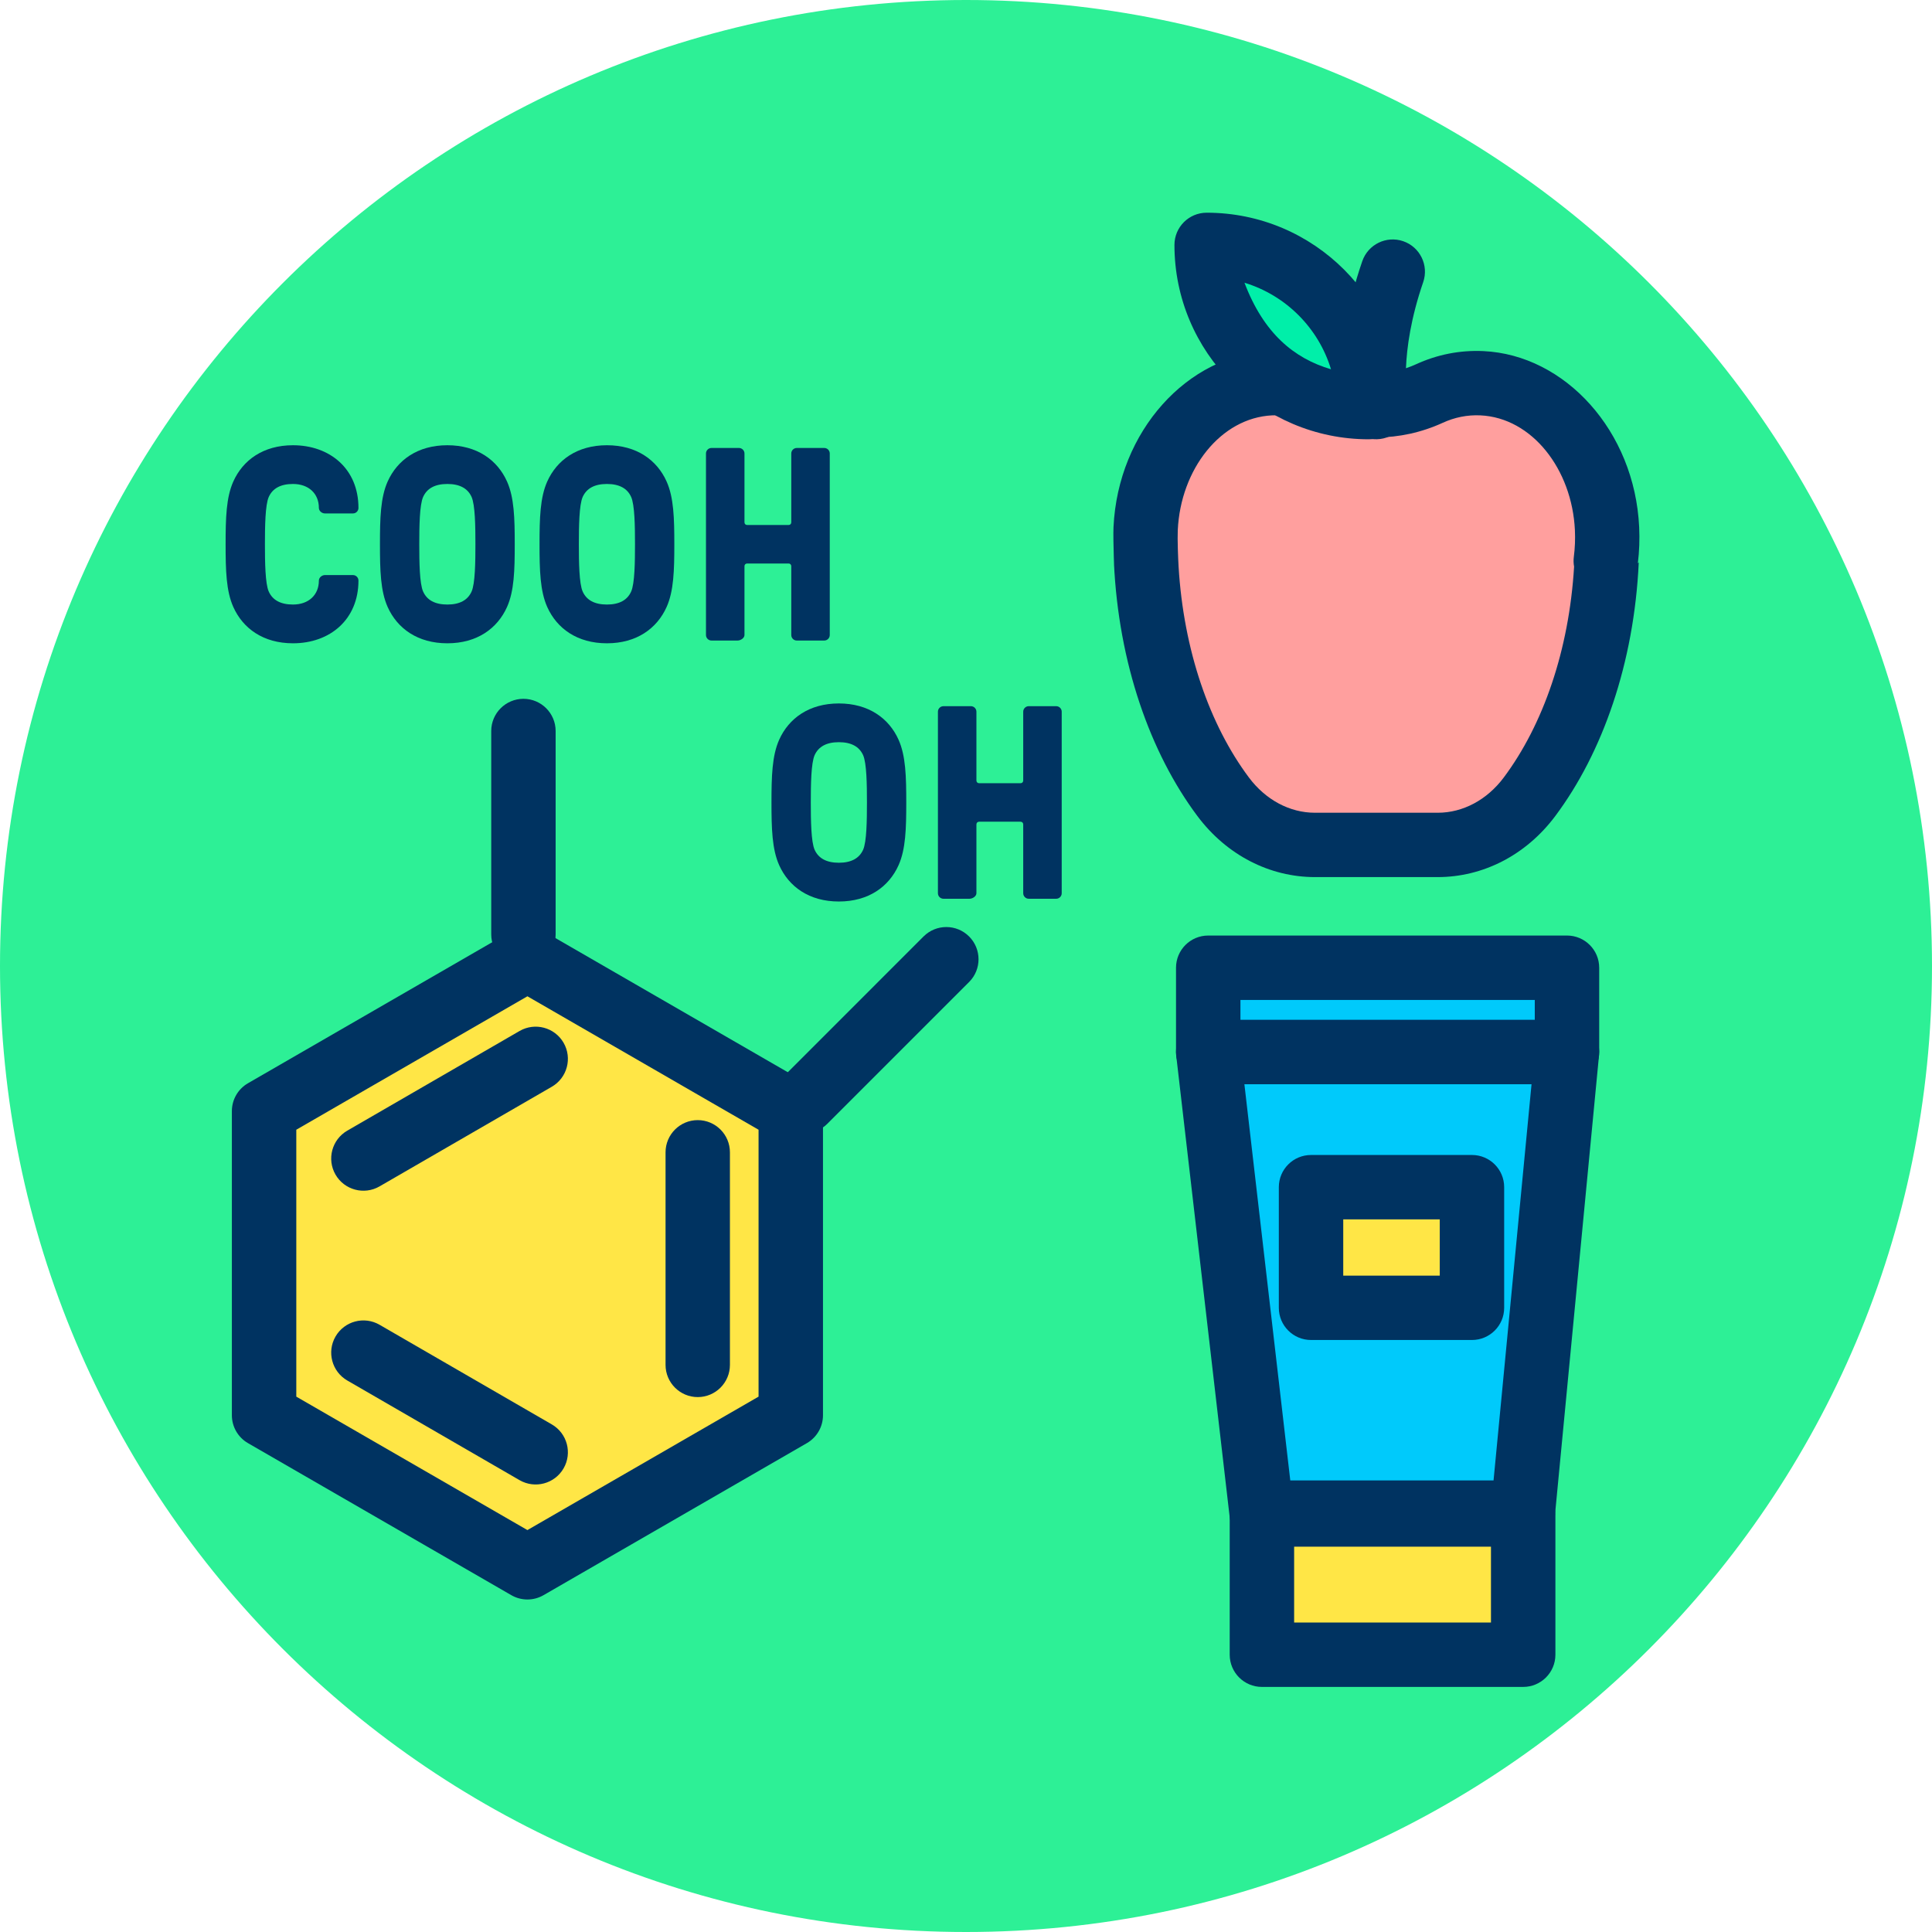 <?xml version="1.0" encoding="UTF-8" standalone="no"?>
<!DOCTYPE svg PUBLIC "-//W3C//DTD SVG 1.1//EN" "http://www.w3.org/Graphics/SVG/1.1/DTD/svg11.dtd">
<svg width="100%" height="100%" viewBox="0 0 120 120" version="1.1" xmlns="http://www.w3.org/2000/svg" xmlns:xlink="http://www.w3.org/1999/xlink" xml:space="preserve" xmlns:serif="http://www.serif.com/" style="fill-rule:evenodd;clip-rule:evenodd;stroke-linejoin:round;stroke-miterlimit:2;">
    <g transform="matrix(1,0,0,1,-405.944,0)">
        <g id="_4-1" serif:id="4-1" transform="matrix(1,0,0,1,405.944,0)">
            <rect x="0" y="0" width="120" height="120" style="fill:none;"/>
            <g id="Warstwa-1" serif:id="Warstwa 1">
                <g id="_1" serif:id="1">
                    <g transform="matrix(-1,0,0,1,60,120)">
                        <path d="M0,-120C-33.137,-120 -60,-93.137 -60,-60C-60,-26.863 -33.137,0 0,0C33.137,0 60,-26.863 60,-60C60,-93.137 33.137,-120 0,-120" style="fill:rgb(45,240,150);fill-rule:nonzero;"/>
                    </g>
                    <g transform="matrix(1.091,0,0,1.091,-26.802,-951.759)">
                        <path d="M54.593,926.975L69.586,935.631L69.586,952.944L54.593,961.6L39.601,952.944L39.601,935.631L54.593,926.975Z" style="fill:rgb(255,230,70);"/>
                    </g>
                    <g transform="matrix(1.091,0,0,1.091,-26.802,-951.759)">
                        <path d="M55.51,925.387C54.943,925.059 54.244,925.059 53.676,925.387L38.684,934.043C38.116,934.371 37.767,934.976 37.767,935.631L37.767,952.944C37.767,953.599 38.116,954.204 38.684,954.532L53.676,963.188C54.244,963.516 54.943,963.516 55.51,963.188L70.503,954.532C71.071,954.204 71.42,953.599 71.42,952.944L71.42,935.631C71.42,934.976 71.071,934.371 70.503,934.043L55.51,925.387ZM54.593,929.093L67.752,936.69C67.752,936.69 67.752,951.885 67.752,951.885C67.752,951.885 54.593,959.482 54.593,959.482C54.593,959.482 41.435,951.885 41.435,951.885C41.435,951.885 41.435,936.69 41.435,936.69L54.593,929.093Z" style="fill:rgb(0,51,97);"/>
                    </g>
                    <g transform="matrix(-0.85,0,0,0.802,83.218,-681.214)">
                        <path d="M49.27,938.637L49.27,955.099C49.27,956.476 48.216,957.593 46.918,957.593C45.62,957.593 44.566,956.476 44.566,955.099L44.566,938.637C44.566,937.26 45.62,936.143 46.918,936.143C48.216,936.143 49.27,937.26 49.27,938.637Z" style="fill:rgb(0,51,97);"/>
                    </g>
                    <g transform="matrix(-0.426,-0.736,0.65,-0.376,-567.555,459.417)">
                        <path d="M44.566,938.637L44.566,955.099C44.566,956.57 45.62,957.763 46.918,957.763C48.216,957.763 49.27,956.57 49.27,955.099L49.27,938.637C49.27,937.167 48.216,935.973 46.918,935.973C45.62,935.973 44.566,937.167 44.566,938.637Z" style="fill:rgb(0,51,97);"/>
                    </g>
                    <g transform="matrix(-0.426,0.736,0.65,0.376,-567.555,-303.445)">
                        <path d="M49.27,938.637L49.27,955.099C49.27,956.57 48.216,957.763 46.918,957.763C45.62,957.763 44.566,956.57 44.566,955.099L44.566,938.637C44.566,937.167 45.62,935.973 46.918,935.973C48.216,935.973 49.27,937.167 49.27,938.637Z" style="fill:rgb(0,51,97);"/>
                    </g>
                    <g transform="matrix(0.698,0,0,0.698,-82.183,-275.552)">
                        <path d="M167.184,477.922L167.184,459.823C167.184,458.242 165.9,456.958 164.319,456.958C162.737,456.958 161.453,458.242 161.453,459.823L161.453,477.922C161.453,479.503 162.737,480.787 164.319,480.787C165.9,480.787 167.184,479.503 167.184,477.922Z" style="fill:rgb(0,51,97);"/>
                    </g>
                    <g transform="matrix(0.807,0.114,0.114,0.807,-216.77,-571.115)">
                        <path d="M224.579,762.47L237.287,749.762C238.413,748.636 238.639,747.034 237.791,746.187C236.944,745.339 235.342,745.565 234.216,746.69L221.508,759.399C220.382,760.524 220.157,762.126 221.004,762.974C221.852,763.821 223.454,763.595 224.579,762.47Z" style="fill:rgb(0,51,97);"/>
                    </g>
                    <g transform="matrix(1.5,0,0,1.5,-222.007,-214.126)">
                        <path d="M182.74,180.08C183.971,180.08 184.814,179.465 185.212,178.577C185.508,177.916 185.531,177.062 185.531,175.979C185.531,174.897 185.508,174.042 185.212,173.381C184.814,172.493 183.971,171.879 182.74,171.879C181.509,171.879 180.667,172.493 180.269,173.381C179.973,174.042 179.95,174.897 179.95,175.979C179.95,177.062 179.973,177.916 180.269,178.577C180.667,179.465 181.509,180.08 182.74,180.08ZM182.74,178.475C182.227,178.475 181.897,178.292 181.737,177.939C181.589,177.609 181.578,176.708 181.578,175.979C181.578,175.25 181.589,174.35 181.737,174.019C181.897,173.666 182.227,173.483 182.74,173.483C183.253,173.483 183.584,173.666 183.744,174.019C183.892,174.35 183.903,175.25 183.903,175.979C183.903,176.708 183.892,177.609 183.744,177.939C183.584,178.292 183.253,178.475 182.74,178.475Z" style="fill:rgb(0,51,97);fill-rule:nonzero;"/>
                        <path d="M188.151,179.966C188.277,179.966 188.436,179.863 188.436,179.738L188.436,176.89C188.436,176.821 188.482,176.776 188.55,176.776L190.26,176.776C190.329,176.776 190.374,176.821 190.374,176.89L190.374,179.738C190.374,179.863 190.477,179.966 190.602,179.966L191.74,179.966C191.865,179.966 191.968,179.863 191.968,179.738L191.968,172.22C191.968,172.095 191.865,171.992 191.74,171.992L190.602,171.992C190.477,171.992 190.374,172.095 190.374,172.22L190.374,175.068C190.374,175.137 190.329,175.182 190.26,175.182L188.55,175.182C188.482,175.182 188.436,175.137 188.436,175.068L188.436,172.22C188.436,172.095 188.334,171.992 188.208,171.992L187.07,171.992C186.945,171.992 186.842,172.095 186.842,172.22L186.842,179.738C186.842,179.863 186.945,179.966 187.07,179.966L188.151,179.966Z" style="fill:rgb(0,51,97);fill-rule:nonzero;"/>
                    </g>
                    <g transform="matrix(1.5,0,0,1.5,-255.912,-230.164)">
                        <path d="M182.74,180.08C184.279,180.08 185.451,179.089 185.451,177.483C185.451,177.358 185.349,177.255 185.224,177.255L184.062,177.255C183.937,177.255 183.812,177.358 183.812,177.483C183.812,178.076 183.39,178.475 182.74,178.475C182.227,178.475 181.897,178.292 181.737,177.939C181.589,177.609 181.578,176.708 181.578,175.979C181.578,175.25 181.589,174.35 181.737,174.019C181.897,173.666 182.227,173.483 182.74,173.483C183.39,173.483 183.812,173.882 183.812,174.475C183.812,174.6 183.937,174.703 184.062,174.703L185.224,174.703C185.349,174.703 185.451,174.6 185.451,174.475C185.451,172.846 184.256,171.879 182.74,171.879C181.509,171.879 180.667,172.493 180.269,173.381C179.973,174.042 179.95,174.897 179.95,175.979C179.95,177.062 179.973,177.916 180.269,178.577C180.667,179.465 181.509,180.08 182.74,180.08Z" style="fill:rgb(0,51,97);fill-rule:nonzero;"/>
                        <path d="M189.132,180.08C190.363,180.08 191.205,179.465 191.603,178.577C191.899,177.916 191.922,177.062 191.922,175.979C191.922,174.897 191.899,174.042 191.603,173.381C191.205,172.493 190.363,171.879 189.132,171.879C187.901,171.879 187.058,172.493 186.66,173.381C186.364,174.042 186.341,174.897 186.341,175.979C186.341,177.062 186.364,177.916 186.66,178.577C187.058,179.465 187.901,180.08 189.132,180.08ZM189.132,178.475C188.619,178.475 188.288,178.292 188.129,177.939C187.98,177.609 187.969,176.708 187.969,175.979C187.969,175.25 187.98,174.35 188.129,174.019C188.288,173.666 188.619,173.483 189.132,173.483C189.645,173.483 189.975,173.666 190.135,174.019C190.283,174.35 190.294,175.25 190.294,175.979C190.294,176.708 190.283,177.609 190.135,177.939C189.975,178.292 189.645,178.475 189.132,178.475Z" style="fill:rgb(0,51,97);fill-rule:nonzero;"/>
                        <path d="M195.739,180.08C196.97,180.08 197.813,179.465 198.211,178.577C198.507,177.916 198.53,177.062 198.53,175.979C198.53,174.897 198.507,174.042 198.211,173.381C197.813,172.493 196.97,171.879 195.739,171.879C194.508,171.879 193.666,172.493 193.268,173.381C192.972,174.042 192.949,174.897 192.949,175.979C192.949,177.062 192.972,177.916 193.268,178.577C193.666,179.465 194.508,180.08 195.739,180.08ZM195.739,178.475C195.226,178.475 194.896,178.292 194.736,177.939C194.588,177.609 194.577,176.708 194.577,175.979C194.577,175.25 194.588,174.35 194.736,174.019C194.896,173.666 195.226,173.483 195.739,173.483C196.252,173.483 196.583,173.666 196.742,174.019C196.891,174.35 196.902,175.25 196.902,175.979C196.902,176.708 196.891,177.609 196.742,177.939C196.583,178.292 196.252,178.475 195.739,178.475Z" style="fill:rgb(0,51,97);fill-rule:nonzero;"/>
                        <path d="M201.15,179.966C201.276,179.966 201.435,179.863 201.435,179.738L201.435,176.89C201.435,176.821 201.48,176.776 201.549,176.776L203.259,176.776C203.327,176.776 203.373,176.821 203.373,176.89L203.373,179.738C203.373,179.863 203.475,179.966 203.601,179.966L204.739,179.966C204.864,179.966 204.967,179.863 204.967,179.738L204.967,172.22C204.967,172.095 204.864,171.992 204.739,171.992L203.601,171.992C203.475,171.992 203.373,172.095 203.373,172.22L203.373,175.068C203.373,175.137 203.327,175.182 203.259,175.182L201.549,175.182C201.48,175.182 201.435,175.137 201.435,175.068L201.435,172.22C201.435,172.095 201.332,171.992 201.207,171.992L200.069,171.992C199.944,171.992 199.841,172.095 199.841,172.22L199.841,179.738C199.841,179.863 199.944,179.966 200.069,179.966L201.15,179.966Z" style="fill:rgb(0,51,97);fill-rule:nonzero;"/>
                    </g>
                    <g transform="matrix(0.48,0,0,0.48,99.816,43.395)">
                        <path d="M0,-22.003C-0.479,-32.168 -7.577,-40.412 -16.184,-40.816C-18.585,-40.929 -20.879,-40.45 -22.971,-39.491C-27.394,-37.466 -32.311,-37.466 -36.734,-39.491C-38.826,-40.45 -41.12,-40.929 -43.521,-40.817C-52.128,-40.412 -59.226,-32.168 -59.705,-22.003C-59.772,-20.575 -59.712,-19.177 -59.537,-17.824L-59.651,-17.824C-59.094,-5.708 -55.356,5.087 -49.686,12.68C-46.687,16.696 -42.331,18.926 -37.798,18.926L-21.906,18.926C-17.374,18.926 -13.017,16.696 -10.019,12.68C-4.349,5.087 -0.611,-5.708 -0.054,-17.824L-0.168,-17.824C0.007,-19.177 0.067,-20.575 0,-22.003" style="fill:rgb(255,159,158);fill-rule:nonzero;"/>
                    </g>
                    <g transform="matrix(0.48,0,0,0.48,99.816,43.395)">
                        <path d="M-63.863,-22.198C-63.942,-20.521 -63.707,-15.411 -63.809,-17.633C-63.21,-4.595 -59.123,7 -53.021,15.171C-53.021,15.171 -53.021,15.171 -53.021,15.171C-49.189,20.302 -43.59,23.089 -37.798,23.089L-21.906,23.089C-16.115,23.089 -10.514,20.302 -6.683,15.17C-0.582,7 3.505,-4.595 4.104,-17.633L3.988,-17.521C4.172,-19.038 4.233,-20.602 4.158,-22.198C4.158,-22.198 4.158,-22.199 4.158,-22.199C3.571,-34.654 -5.443,-44.479 -15.989,-44.974C-19.072,-45.119 -22.019,-44.507 -24.706,-43.275C-28.013,-41.761 -31.692,-41.761 -35.001,-43.276C-37.686,-44.506 -40.632,-45.119 -43.715,-44.975C-43.716,-44.975 -43.716,-44.975 -43.717,-44.975C-54.263,-44.479 -63.276,-34.654 -63.863,-22.199C-63.863,-22.199 -63.863,-22.198 -63.863,-22.198ZM-4.158,-21.808C-4.103,-20.629 -4.152,-19.475 -4.296,-18.358C-4.352,-17.929 -4.34,-17.498 -4.263,-17.081C-4.917,-6.265 -8.262,3.37 -13.354,10.189C-13.354,10.19 -13.355,10.19 -13.355,10.19C-15.52,13.09 -18.633,14.763 -21.906,14.763C-21.906,14.763 -37.798,14.763 -37.798,14.763C-41.072,14.763 -44.185,13.09 -46.351,10.189C-51.443,3.37 -54.788,-6.266 -55.442,-17.081C-55.506,-18.135 -55.602,-20.629 -55.547,-21.808C-55.176,-29.685 -49.996,-36.344 -43.326,-36.659C-41.608,-36.739 -39.966,-36.393 -38.469,-35.707C-38.468,-35.707 -38.467,-35.706 -38.467,-35.706C-32.93,-33.171 -26.775,-33.171 -21.238,-35.706C-21.238,-35.706 -21.237,-35.707 -21.236,-35.707C-19.739,-36.393 -18.098,-36.739 -16.38,-36.658C-16.38,-36.658 -16.379,-36.658 -16.379,-36.658C-9.709,-36.345 -4.529,-29.685 -4.158,-21.808Z" style="fill:rgb(0,51,97);"/>
                    </g>
                    <g transform="matrix(0.064,-0.521,-0.521,-0.064,89.769,21.735)">
                        <path d="M-7.705,7.3C-7.705,7.3 -1.782,9.469 8.433,7.3" style="fill:rgb(255,159,158);fill-rule:nonzero;"/>
                    </g>
                    <g transform="matrix(0.064,-0.521,-0.521,-0.064,89.769,21.735)">
                        <path d="M-6.394,3.721C-6.394,3.721 -1.244,5.458 7.641,3.572C9.699,3.135 11.725,4.451 12.162,6.509C12.599,8.567 11.283,10.592 9.224,11.029C-2.322,13.481 -9.016,10.88 -9.016,10.88C-10.991,10.157 -12.008,7.965 -11.285,5.99C-10.561,4.014 -8.37,2.997 -6.394,3.721Z" style="fill:rgb(0,51,97);"/>
                    </g>
                    <g transform="matrix(0.525,0,0,0.525,85.019,15.213)">
                        <path d="M0,19.182C-10.594,19.182 -19.182,10.594 -19.182,0C-8.588,0 0,8.588 0,19.182Z" style="fill:rgb(0,239,169);fill-rule:nonzero;"/>
                    </g>
                    <g transform="matrix(0.525,0,0,0.525,85.019,15.213)">
                        <path d="M0,22.994C2.105,22.994 3.812,21.287 3.812,19.182C3.812,6.483 -6.483,-3.812 -19.182,-3.812C-21.287,-3.812 -22.994,-2.105 -22.994,0C-22.994,12.699 -12.699,22.994 0,22.994ZM-14.709,4.472L-14.709,4.472C-9.818,5.958 -5.958,9.818 -4.473,14.71C-8.834,13.432 -12.442,10.46 -14.709,4.472Z" style="fill:rgb(0,51,97);"/>
                    </g>
                    <g transform="matrix(0.75,0,0,0.871,-190.936,-710.549)">
                        <rect x="359.088" y="923.784" width="21.638" height="10" style="fill:rgb(255,230,70);"/>
                    </g>
                    <g transform="matrix(0.75,0,0,0.871,-190.936,-710.549)">
                        <path d="M383.393,923.784C383.393,922.515 382.199,921.487 380.725,921.487L359.088,921.487C357.614,921.487 356.42,922.515 356.42,923.784L356.42,933.784C356.42,935.053 357.614,936.081 359.088,936.081L380.725,936.081C382.199,936.081 383.393,935.053 383.393,933.784L383.393,923.784ZM378.057,926.081L378.057,931.488C378.057,931.488 361.756,931.488 361.756,931.488C361.756,931.488 361.756,926.081 361.756,926.081L378.057,926.081Z" style="fill:rgb(0,51,97);"/>
                    </g>
                    <g transform="matrix(0.864,0,0,1.016,-229.218,-847.339)">
                        <path d="M377.947,898.307L352.156,898.307L355.992,926.467L374.773,926.467L377.947,898.307Z" style="fill:rgb(0,202,251);"/>
                    </g>
                    <g transform="matrix(0.864,0,0,1.016,-229.218,-847.339)">
                        <path d="M380.252,898.494C380.315,897.942 380.1,897.393 379.661,896.983C379.222,896.572 378.6,896.338 377.947,896.338L352.156,896.338C351.496,896.338 350.867,896.578 350.427,896.997C349.988,897.416 349.78,897.975 349.856,898.533L353.692,926.693C353.827,927.686 354.817,928.435 355.992,928.435L374.773,928.435C375.966,928.435 376.964,927.664 377.078,926.655L380.252,898.494ZM375.399,900.275L372.668,924.498C372.668,924.498 358.055,924.498 358.055,924.498C358.055,924.498 354.756,900.275 354.756,900.275L375.399,900.275Z" style="fill:rgb(0,51,97);"/>
                    </g>
                    <g transform="matrix(0.864,0,0,1.016,-229.218,-847.339)">
                        <rect x="352.156" y="893.156" width="25.791" height="5.15" style="fill:rgb(0,202,251);"/>
                    </g>
                    <g transform="matrix(0.864,0,0,1.016,-229.218,-847.339)">
                        <path d="M380.263,893.156C380.263,892.069 379.226,891.188 377.947,891.188L352.156,891.188C350.877,891.188 349.841,892.069 349.841,893.156L349.841,898.307C349.841,899.394 350.877,900.275 352.156,900.275L377.947,900.275C379.226,900.275 380.263,899.394 380.263,898.307L380.263,893.156ZM375.632,895.125L375.632,896.338C375.632,896.338 354.472,896.338 354.472,896.338C354.472,896.338 354.472,895.125 354.472,895.125L375.632,895.125Z" style="fill:rgb(0,51,97);"/>
                    </g>
                    <g transform="matrix(0.77,0,0,1.387,-193.774,-1184.25)">
                        <rect x="357.409" y="906.984" width="12.981" height="5.402" style="fill:rgb(255,230,70);"/>
                    </g>
                    <g transform="matrix(0.77,0,0,1.387,-193.774,-1184.25)">
                        <path d="M372.988,906.984C372.988,906.188 371.825,905.543 370.39,905.543L357.409,905.543C355.974,905.543 354.811,906.188 354.811,906.984L354.811,912.387C354.811,913.183 355.974,913.828 357.409,913.828L370.39,913.828C371.825,913.828 372.988,913.183 372.988,912.387L372.988,906.984ZM367.792,908.426L367.792,910.945C367.792,910.945 360.007,910.945 360.007,910.945C360.007,910.945 360.007,908.426 360.007,908.426L367.792,908.426Z" style="fill:rgb(0,51,97);"/>
                    </g>
                </g>
            </g>
        </g>
    </g>
</svg>
